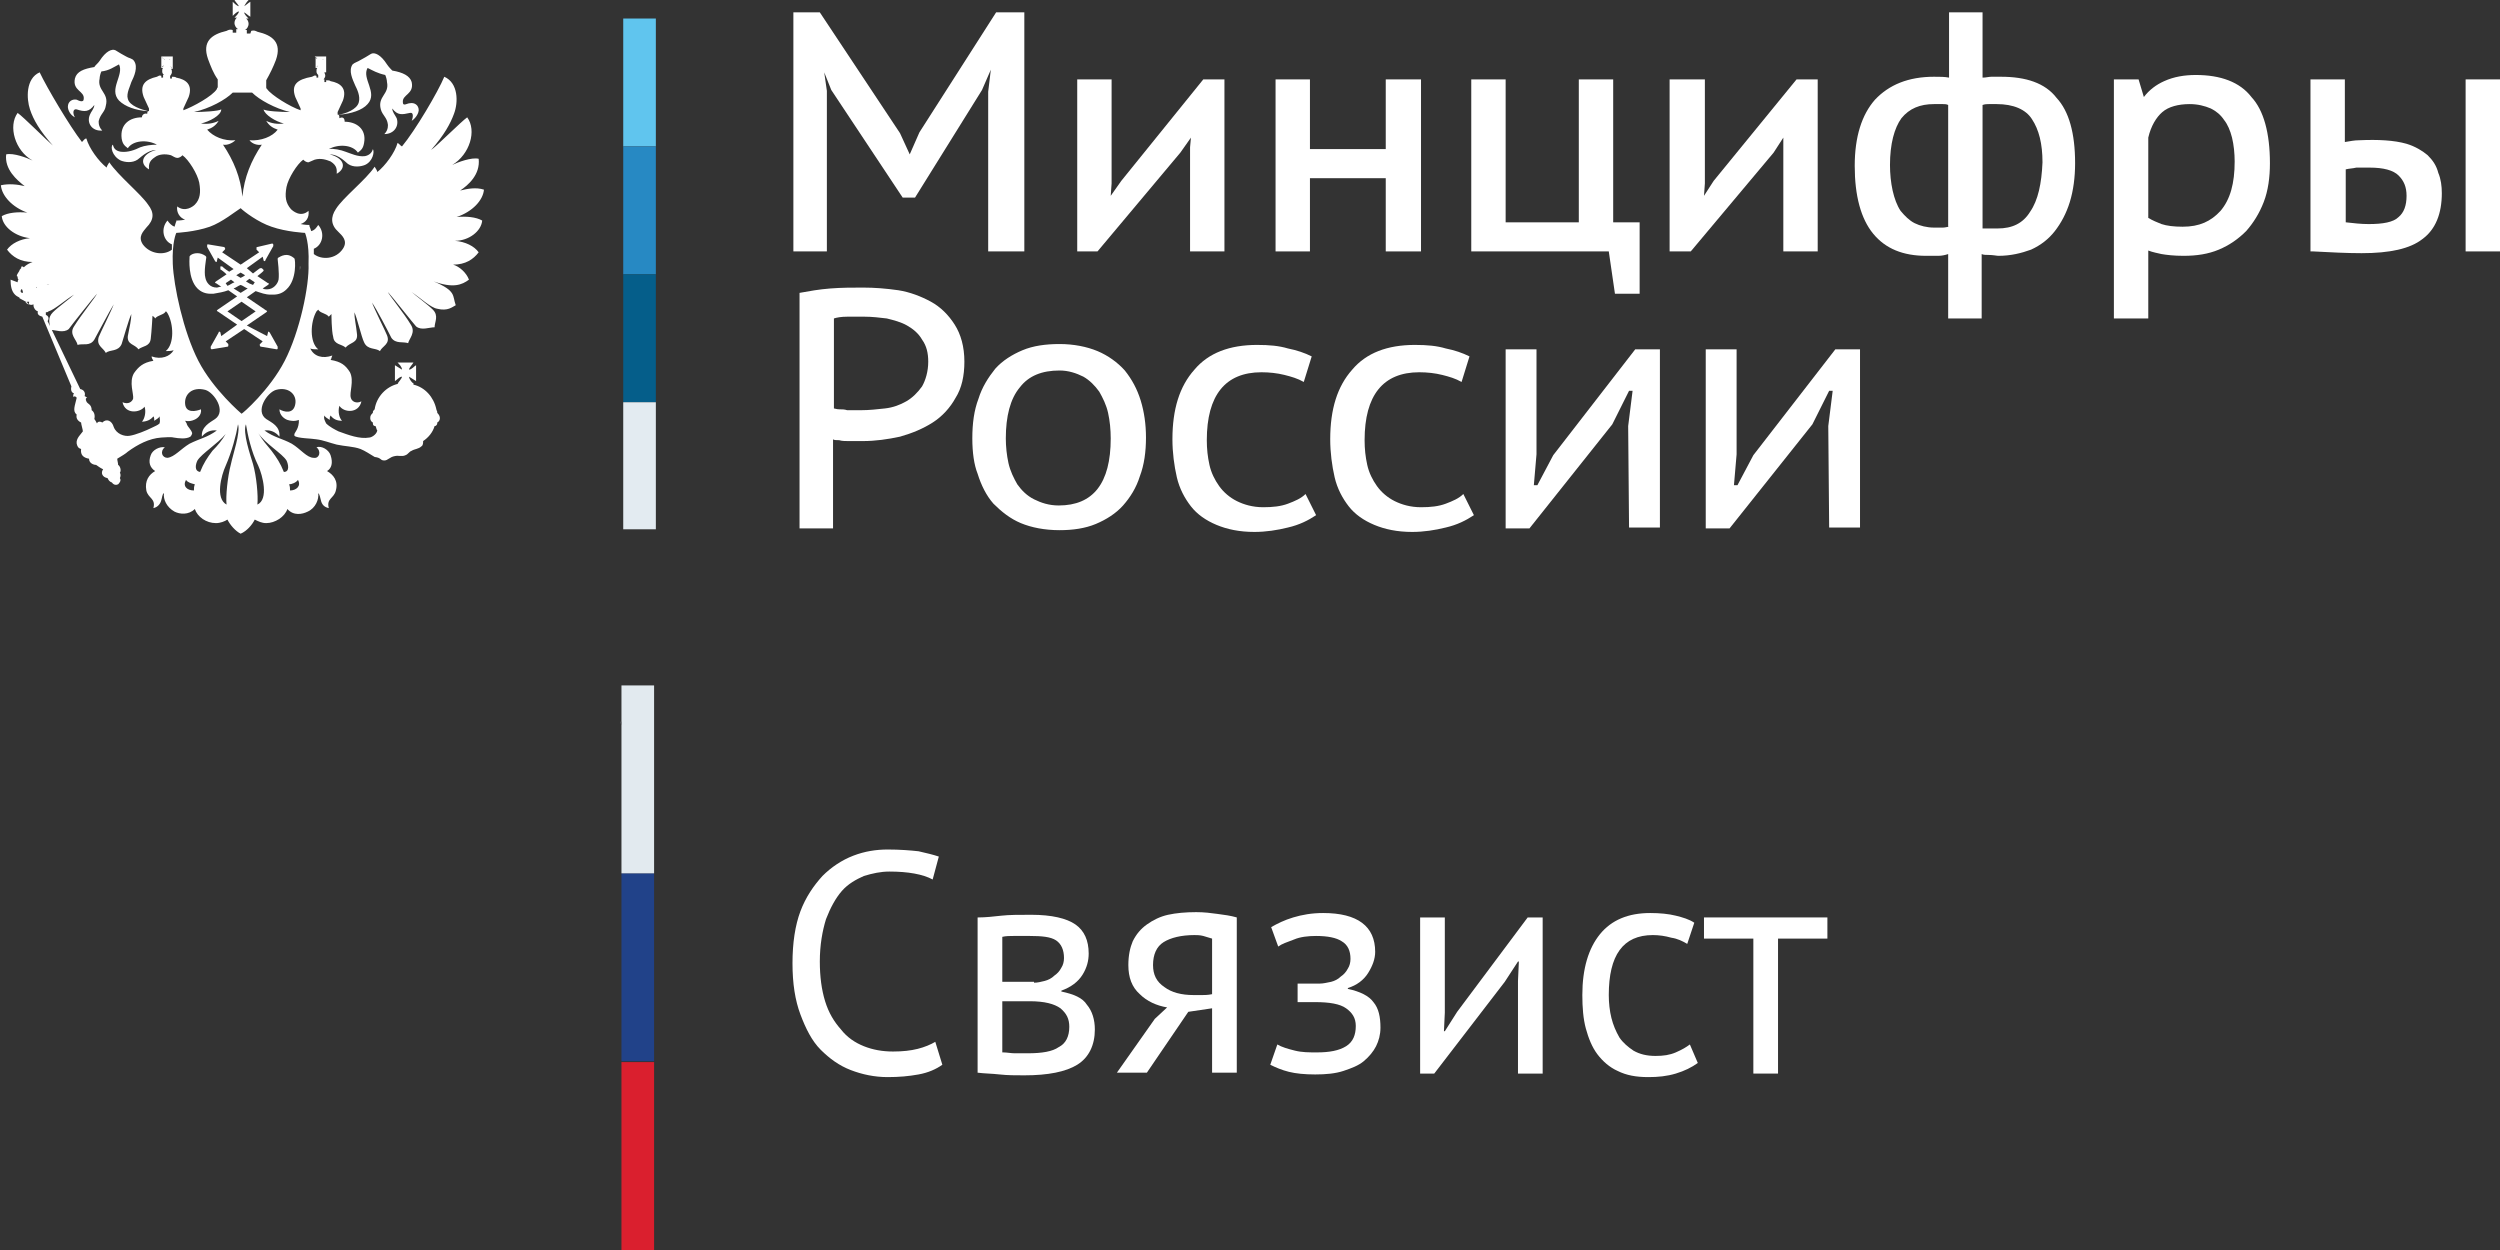 <?xml version="1.0" encoding="UTF-8"?> <svg xmlns="http://www.w3.org/2000/svg" width="306" height="153" viewBox="0 0 306 153" fill="none"><rect x="0" y="0" width="306" height="153" fill="#333333" stroke="none"/><path d="M80.061 130.001H76.068V153H80.061V130.001Z" fill="#DA1F2E"></path><path d="M80.061 106.895H76.068V129.893H80.061V106.895Z" fill="#214289"></path><path d="M80.061 83.896H76.068V106.895H80.061V83.896Z" fill="#E2EAEF"></path><path fill-rule="evenodd" clip-rule="evenodd" d="M76.068 88.755C75.96 88.647 75.96 88.323 75.96 88.323H76.068V88.755Z" fill="#6D6E71"></path><path d="M115.343 130.325C114.588 130.865 113.617 131.297 112.43 131.513C111.243 131.729 110.056 131.837 108.654 131.837C107.035 131.837 105.525 131.513 104.122 130.973C102.719 130.433 101.532 129.57 100.453 128.49C99.374 127.41 98.619 125.898 97.972 124.171C97.324 122.443 97.001 120.392 97.001 117.908C97.001 115.425 97.324 113.265 97.972 111.538C98.619 109.81 99.59 108.407 100.669 107.219C101.748 106.139 103.043 105.275 104.446 104.735C105.848 104.195 107.251 103.98 108.654 103.98C110.164 103.98 111.459 104.088 112.43 104.195C113.401 104.411 114.264 104.627 114.912 104.843L114.157 107.651C112.97 107.003 111.135 106.679 108.87 106.679C107.791 106.679 106.819 106.895 105.741 107.219C104.769 107.651 103.798 108.191 103.043 109.054C102.288 109.918 101.64 111.106 101.101 112.51C100.669 113.913 100.346 115.641 100.346 117.692C100.346 119.528 100.561 121.148 100.993 122.551C101.425 123.955 102.072 125.035 102.935 126.006C103.69 126.978 104.662 127.626 105.741 128.058C106.819 128.49 108.006 128.706 109.301 128.706C110.488 128.706 111.459 128.598 112.322 128.382C113.185 128.166 113.941 127.842 114.48 127.518L115.343 130.325Z" fill="white"></path><path d="M119.767 112.294C120.631 112.294 121.602 112.186 122.573 112.078C123.544 111.97 124.731 111.97 126.241 111.97C128.723 111.97 130.557 112.402 131.636 113.157C132.715 113.913 133.255 115.101 133.255 116.721C133.255 117.584 133.039 118.448 132.499 119.312C131.96 120.176 131.097 120.824 129.91 121.255V121.363C131.42 121.687 132.499 122.119 133.039 122.983C133.686 123.739 134.01 124.819 134.01 126.006C134.01 127.95 133.255 129.462 131.852 130.325C130.449 131.189 128.291 131.621 125.378 131.621C124.299 131.621 123.328 131.621 122.357 131.513C121.386 131.405 120.523 131.405 119.659 131.297V112.294H119.767ZM126.565 120.284C126.997 120.284 127.428 120.176 127.86 120.068C128.291 119.96 128.723 119.744 129.047 119.42C129.37 119.204 129.694 118.88 129.91 118.448C130.126 118.124 130.233 117.692 130.233 117.26C130.233 116.289 129.91 115.533 129.262 115.101C128.615 114.669 127.536 114.561 126.025 114.561C125.162 114.561 124.515 114.561 124.083 114.561C123.652 114.561 123.112 114.561 122.681 114.669V120.176H126.565V120.284ZM122.788 128.814C123.22 128.814 123.76 128.922 124.191 128.922C124.623 128.922 125.27 128.922 125.81 128.922C127.536 128.922 128.831 128.706 129.586 128.166C130.449 127.734 130.881 126.87 130.881 125.682C130.881 124.711 130.557 124.063 129.802 123.415C129.047 122.875 127.86 122.551 126.025 122.551H122.681V128.814H122.788Z" fill="white"></path><path d="M148.36 123.415L145.447 123.847L140.376 131.297H136.707L141.347 124.711L142.857 123.307C141.563 123.091 140.376 122.551 139.513 121.687C138.542 120.824 138.11 119.636 138.11 118.124C138.11 116.937 138.326 115.965 138.649 115.209C139.081 114.345 139.621 113.697 140.376 113.157C141.131 112.618 141.994 112.186 142.965 111.97C143.936 111.754 145.123 111.646 146.418 111.646C147.389 111.646 148.252 111.754 149.008 111.862C149.871 111.97 150.626 112.078 151.382 112.294V131.297H148.36V123.415ZM148.36 114.885C148.037 114.777 147.605 114.669 147.281 114.561C146.85 114.453 146.526 114.453 146.202 114.453C144.584 114.453 143.289 114.777 142.426 115.317C141.563 115.857 141.131 116.829 141.131 118.124C141.131 119.312 141.563 120.176 142.534 120.824C143.397 121.471 144.584 121.795 146.094 121.795H146.202C146.202 121.795 146.31 121.795 146.526 121.795C146.742 121.795 146.85 121.795 147.173 121.795C147.497 121.795 147.821 121.795 148.36 121.687V114.885V114.885Z" fill="white"></path><path d="M158.827 122.875V120.392H161.524C161.956 120.392 162.387 120.284 162.927 120.176C163.358 120.068 163.79 119.852 164.114 119.528C164.437 119.312 164.761 118.988 164.977 118.556C165.193 118.232 165.3 117.8 165.3 117.368C165.3 116.397 164.977 115.641 164.221 115.209C163.574 114.777 162.495 114.561 161.092 114.561C160.121 114.561 159.15 114.669 158.395 114.993C157.532 115.317 156.884 115.533 156.453 115.857L155.59 113.481C156.345 113.049 157.208 112.618 158.287 112.294C159.366 111.97 160.553 111.754 161.956 111.754C166.164 111.754 168.322 113.373 168.322 116.505C168.322 117.368 167.998 118.232 167.458 119.096C166.919 119.96 166.056 120.608 164.977 120.932V121.04C166.487 121.363 167.566 121.903 168.106 122.659C168.753 123.415 168.969 124.495 168.969 125.79C168.969 126.654 168.753 127.41 168.43 128.058C168.106 128.706 167.566 129.354 166.919 129.893C166.272 130.433 165.408 130.757 164.437 131.081C163.466 131.405 162.279 131.513 160.984 131.513C159.69 131.513 158.611 131.405 157.748 131.189C156.884 130.973 156.129 130.649 155.482 130.325L156.345 127.842C156.884 128.166 157.64 128.382 158.503 128.598C159.366 128.814 160.229 128.814 161.2 128.814C162.711 128.814 163.898 128.598 164.761 128.058C165.624 127.518 165.948 126.654 165.948 125.574C165.948 124.603 165.516 123.955 164.761 123.415C164.006 122.875 162.711 122.659 160.984 122.659H158.827V122.875Z" fill="white"></path><path d="M185.801 120.068L185.909 117.692H185.801L184.183 120.176L175.551 131.405H173.824V112.294H176.846V123.955L176.738 126.222H176.846L178.356 123.847L186.988 112.294H188.822V131.405H185.801V120.068Z" fill="white"></path><path d="M207.812 130.109C207.057 130.649 206.194 131.081 205.115 131.405C204.036 131.729 202.957 131.837 201.77 131.837C200.26 131.837 199.073 131.621 197.994 131.081C197.023 130.649 196.159 129.893 195.512 129.03C194.865 128.166 194.433 127.086 194.109 125.898C193.786 124.711 193.678 123.307 193.678 121.795C193.678 118.556 194.433 116.073 195.836 114.345C197.238 112.618 199.288 111.754 201.986 111.754C203.173 111.754 204.252 111.862 205.115 112.078C205.978 112.294 206.733 112.51 207.381 112.941L206.518 115.533C205.978 115.209 205.331 114.885 204.575 114.777C203.82 114.561 203.065 114.453 202.31 114.453C198.641 114.453 196.915 116.937 196.915 121.795C196.915 122.767 197.023 123.739 197.238 124.603C197.454 125.466 197.778 126.222 198.209 126.978C198.641 127.626 199.288 128.166 199.936 128.598C200.691 129.03 201.554 129.246 202.633 129.246C203.604 129.246 204.36 129.138 205.115 128.814C205.87 128.49 206.41 128.166 206.841 127.842L207.812 130.109Z" fill="white"></path><path d="M223.673 114.885H217.631V131.405H214.61V114.885H208.568V112.294H223.673V114.885Z" fill="white"></path><path d="M80.276 2.267H76.284V17.924H80.276V2.267Z" fill="#60C5EE"></path><path d="M80.276 17.924H76.284V33.58H80.276V17.924Z" fill="#2789C3"></path><path d="M80.276 33.58H76.284V49.236H80.276V33.58Z" fill="#055E8A"></path><path d="M80.276 49.236H76.284V64.785H80.276V49.236Z" fill="#E3EBF1"></path><path d="M36.038 31.637C36.038 31.637 35.606 31.205 35.067 31.205C34.743 31.205 34.42 31.313 34.096 31.529C33.988 31.529 33.988 31.637 33.988 31.744C33.988 31.744 34.204 33.472 34.096 34.228C33.988 34.768 33.449 35.416 32.693 35.416C32.477 35.416 32.37 35.416 32.154 35.308L32.801 34.876L32.909 34.768C32.909 34.66 32.909 34.66 32.801 34.66L31.506 33.796C31.938 33.472 32.154 33.256 32.154 33.256L32.262 33.148V33.04L32.046 32.824H31.938H31.83C31.83 32.824 31.506 33.04 30.967 33.472L30.212 32.824L32.154 31.421L32.262 31.852C32.262 31.96 32.37 31.96 32.37 31.96C32.477 31.96 32.477 31.96 32.477 31.852L33.449 30.125C33.449 30.017 33.449 30.017 33.449 29.909L33.341 29.801L31.506 30.233C31.398 30.233 31.398 30.233 31.398 30.341C31.398 30.449 31.398 30.449 31.398 30.557L31.722 30.881L29.456 32.392L27.191 30.881L27.514 30.557C27.514 30.557 27.622 30.449 27.514 30.341C27.514 30.233 27.406 30.233 27.406 30.233L25.464 29.909C25.356 29.909 25.356 29.909 25.356 30.017C25.356 30.017 25.356 30.125 25.356 30.233L26.327 31.96L26.435 32.069C26.543 32.069 26.543 32.069 26.543 31.96L26.651 31.529L28.593 32.932L28.054 33.256C27.514 32.932 27.191 32.608 27.191 32.608H27.083H26.975V32.824V32.932C26.975 32.932 26.975 33.04 27.083 33.04C27.083 33.04 27.406 33.256 27.73 33.58L26.435 34.444L26.327 34.552C26.327 34.66 26.327 34.66 26.435 34.66L27.083 35.092C26.867 35.092 26.651 35.2 26.543 35.2C25.68 35.2 25.248 34.552 25.14 34.012C24.925 33.256 25.248 31.637 25.248 31.529C25.248 31.421 25.248 31.421 25.14 31.313C24.817 31.097 24.493 30.989 24.169 30.989C23.522 30.989 23.198 31.313 23.198 31.421V31.529C23.198 31.637 22.982 34.12 24.169 35.308C24.601 35.74 25.14 35.956 25.788 35.956C25.896 35.956 26.004 35.956 26.111 35.956C26.759 35.848 27.406 35.74 27.946 35.524L29.025 36.279L26.651 37.899L26.543 38.007C26.543 38.007 26.543 38.115 26.651 38.115L29.025 39.735L27.083 41.138L26.975 40.706C26.975 40.599 26.867 40.599 26.867 40.599C26.759 40.599 26.759 40.599 26.759 40.706L25.788 42.434C25.788 42.434 25.788 42.542 25.788 42.65L25.896 42.758L27.838 42.434C27.946 42.434 27.946 42.326 27.946 42.326C27.946 42.218 27.946 42.218 27.946 42.11L27.622 41.786L29.888 40.275L32.154 41.786L31.83 42.11C31.83 42.11 31.722 42.218 31.83 42.326C31.83 42.434 31.938 42.434 31.938 42.434L33.88 42.758C33.88 42.758 33.988 42.758 33.988 42.65C33.988 42.65 33.988 42.542 33.988 42.434L33.017 40.706L32.909 40.599C32.801 40.599 32.801 40.599 32.801 40.706L32.693 41.138L30.212 39.843L32.585 38.223L32.693 38.115C32.693 38.115 32.693 38.007 32.585 38.007L30.212 36.387L31.291 35.632C31.938 35.848 32.477 36.063 33.125 36.063C33.233 36.063 33.341 36.063 33.449 36.063C34.096 36.063 34.635 35.848 35.067 35.416C36.362 34.228 36.146 31.744 36.038 31.637C36.146 31.637 36.146 31.637 36.038 31.637ZM29.456 33.364L29.996 33.688C29.888 33.796 29.672 33.904 29.456 34.012C29.241 33.904 29.133 33.796 28.917 33.688L29.456 33.364ZM27.622 34.66L28.269 34.228C28.377 34.336 28.593 34.444 28.701 34.552C28.377 34.66 28.162 34.876 27.838 34.984L27.622 34.66ZM31.291 38.115L29.564 39.303L27.838 38.115L29.564 36.927L31.291 38.115ZM29.456 35.848L28.593 35.308C28.917 35.2 29.133 34.984 29.456 34.876C29.78 34.984 29.996 35.2 30.32 35.308L29.456 35.848ZM30.967 34.876C30.643 34.768 30.427 34.66 30.104 34.444C30.212 34.336 30.427 34.228 30.535 34.12L31.183 34.552L30.967 34.876Z" fill="white"></path><path d="M36.685 33.04C36.793 32.932 36.793 32.608 36.793 32.608H36.685V33.04Z" fill="#717070"></path><path d="M59.02 26.994C58.265 26.562 57.078 26.454 55.891 26.562C57.834 25.914 59.128 24.51 59.236 23.215C58.265 22.891 57.186 23.107 56.323 23.323C57.294 22.675 58.805 21.379 58.589 19.435C57.726 19.22 55.999 19.867 55.352 20.191C57.51 18.896 58.373 15.98 57.186 14.361C56.539 14.793 53.302 18.032 52.762 18.356C54.381 16.52 55.136 15.116 55.568 13.929C56.107 12.525 56.107 10.15 54.381 9.394C53.626 11.229 50.82 15.98 49.202 17.924C48.986 17.816 48.878 17.6 48.662 17.492C48.339 18.68 47.152 20.299 46.181 21.055C46.181 20.947 46.073 20.731 45.857 20.407C44.778 22.027 41.972 24.186 41.109 25.59C40.462 26.562 40.462 27.534 41.433 28.397C41.865 28.829 42.62 29.477 41.972 30.449C41.109 31.744 39.383 31.852 38.412 31.097C38.412 30.881 38.412 30.665 38.412 30.449C39.491 30.017 39.815 28.505 38.951 27.534C38.736 27.857 38.52 28.181 38.088 28.289C37.98 27.857 37.872 27.75 37.872 27.642V27.534H37.764C37.764 27.534 37.333 27.534 36.793 27.425C37.441 27.21 37.872 26.67 37.764 25.806C36.793 26.67 35.822 25.806 35.606 25.59C34.959 24.834 34.851 24.078 35.067 22.891C35.283 21.811 36.362 20.083 37.117 19.543C37.225 19.651 37.441 19.867 37.764 19.867C37.98 19.759 38.304 19.651 38.52 19.543C39.275 19.328 39.922 19.543 40.462 19.759C41.325 20.299 41.217 20.839 41.217 21.271C42.512 20.515 42.08 19.328 40.354 18.896C41.541 18.896 42.404 19.975 42.62 20.083C43.267 20.515 44.13 20.407 44.67 20.191C45.641 19.759 45.857 18.572 45.641 18.248C45.533 18.68 45.209 19.003 44.67 19.111C43.807 19.22 42.944 18.788 42.296 18.572C41.757 18.356 40.786 18.14 40.246 18.248C41.433 17.6 43.159 17.708 43.807 18.68C44.238 18.356 44.454 18.14 44.562 17.492C44.886 15.764 43.591 14.9 42.188 14.9C42.188 14.469 41.972 14.253 41.541 14.469C41.541 14.253 41.541 14.145 41.433 14.037H41.541C42.944 13.929 44.346 13.497 44.994 12.741C46.288 11.337 44.238 9.61 44.994 8.314C45.641 8.638 46.181 8.962 47.152 9.178C47.26 9.394 47.367 9.826 47.367 10.042C47.691 11.553 46.181 11.769 46.612 13.389C46.828 14.145 47.367 14.361 47.475 15.224C47.475 15.224 47.583 15.872 47.044 16.412C48.231 16.412 48.878 15.44 48.554 14.469C48.339 14.037 48.015 13.713 48.015 13.281C48.662 14.145 49.202 14.037 50.173 13.821C50.604 13.713 50.604 14.253 50.389 14.793C51.036 14.361 51.252 13.713 51.252 13.497C51.252 12.849 50.712 12.525 50.173 12.633C49.849 12.633 49.31 13.065 49.31 12.525C49.202 11.553 50.712 11.553 50.389 10.042C50.173 9.286 49.31 8.854 48.015 8.638C47.907 8.53 47.583 8.206 47.367 7.882C46.612 6.694 45.857 6.37 45.425 6.586C44.886 6.91 44.562 7.126 44.13 7.342C43.807 7.558 43.375 7.666 43.159 7.882C42.62 8.638 43.159 9.718 43.483 10.473C43.699 10.905 44.13 11.769 43.915 12.525C43.699 13.389 42.296 13.929 41.433 14.037H41.325V13.713C41.541 13.281 41.757 12.741 41.972 12.309C42.512 10.797 41.649 10.15 40.462 9.934C40.354 9.826 40.138 9.826 39.922 9.826V10.042H39.707V9.718H39.599C39.707 9.61 39.815 9.394 39.815 9.286C39.815 9.07 39.707 8.962 39.707 8.854H39.922L39.815 8.746C39.815 8.638 39.707 8.638 39.599 8.53L39.491 8.422L39.599 8.53C39.707 8.638 39.815 8.638 39.815 8.746L39.922 8.854V6.91L39.815 7.018C39.815 7.018 39.707 7.126 39.599 7.234C39.491 7.342 39.491 7.342 39.491 7.342C39.491 7.342 39.491 7.234 39.599 7.234C39.707 7.126 39.815 7.018 39.815 7.018L39.922 6.91H38.52L38.628 7.018C38.736 7.018 38.736 7.126 38.843 7.234C38.843 7.342 38.951 7.342 38.951 7.342C38.951 7.342 38.843 7.342 38.843 7.234C38.736 7.126 38.628 7.126 38.628 7.018V6.91V8.314L38.736 8.206C38.843 8.098 38.843 8.098 38.951 7.99L39.059 7.882L38.951 7.99C38.843 8.098 38.843 8.206 38.736 8.206L38.628 8.314H38.843C38.736 8.422 38.736 8.53 38.736 8.746C38.736 8.962 38.843 9.07 38.951 9.178V9.502H38.736V9.286C38.52 9.178 38.412 9.286 38.196 9.394C36.362 9.718 35.606 10.366 36.146 11.877C36.362 12.309 36.578 12.849 36.793 13.281V13.497C35.499 13.065 33.233 11.661 32.693 10.905C32.585 10.797 32.585 10.797 32.585 10.69V9.826C33.017 9.07 33.449 8.206 33.772 7.342C34.528 5.183 33.341 4.319 31.506 3.887C31.291 3.779 31.075 3.671 30.751 3.779L30.643 4.103H30.212V3.671C30.212 3.671 30.104 3.671 29.996 3.671C30.212 3.563 30.427 3.239 30.427 2.915C30.427 2.699 30.32 2.375 30.104 2.267H30.427C30.212 2.052 29.888 1.728 29.888 1.512C30.104 1.62 30.427 1.944 30.643 2.052V0.216C30.427 0.324 30.104 0.648 29.888 0.756C29.996 0.54 30.212 0.216 30.427 0H28.701C28.809 0.216 29.133 0.54 29.241 0.756C29.025 0.756 28.701 0.432 28.485 0.216V1.944C28.701 1.728 29.025 1.404 29.241 1.404C29.241 1.62 28.917 1.944 28.701 2.159H29.025C28.809 2.267 28.701 2.591 28.701 2.807C28.701 3.131 28.917 3.455 29.133 3.563C29.025 3.563 29.025 3.563 28.917 3.563V3.995H28.485V3.671C28.162 3.563 27.946 3.671 27.73 3.779C25.896 4.211 24.709 5.075 25.464 7.234C25.788 8.098 26.111 8.962 26.651 9.718V10.69C26.651 10.69 26.543 10.797 26.543 10.905C26.003 11.769 23.63 13.065 22.443 13.497V13.281C22.659 12.849 22.875 12.309 23.09 11.877C23.63 10.366 22.767 9.718 21.58 9.502C21.472 9.394 21.256 9.394 21.04 9.394V9.61H20.824V9.286C20.932 9.178 21.04 8.962 21.04 8.854C21.04 8.638 21.04 8.53 20.932 8.422H21.148L21.04 8.314C20.932 8.206 20.932 8.206 20.824 8.098L20.716 7.99L20.824 8.098C20.932 8.206 21.04 8.206 21.04 8.314L21.148 8.422V6.91L21.04 7.018C20.932 7.018 20.932 7.126 20.824 7.234C20.824 7.342 20.716 7.342 20.716 7.342L20.824 7.234C20.932 7.126 20.932 7.018 21.04 7.018L21.148 6.91H19.745L19.853 7.018C19.853 7.018 19.961 7.126 20.069 7.234C20.177 7.342 20.177 7.342 20.177 7.342C20.177 7.342 20.069 7.342 20.069 7.234C19.961 7.126 19.853 7.126 19.853 7.018L19.745 6.91V8.314L19.853 8.206C19.853 8.098 19.961 8.098 20.069 7.99C20.177 7.99 20.177 7.882 20.177 7.882C20.177 7.882 20.177 7.99 20.069 7.99C19.961 8.098 19.961 8.206 19.853 8.206L19.745 8.314H19.961C19.853 8.422 19.853 8.53 19.853 8.746C19.853 8.962 19.961 9.07 20.069 9.178H19.961V9.502H19.745V9.286C19.53 9.178 19.422 9.286 19.206 9.394C17.803 9.718 17.048 10.366 17.587 11.877C17.803 12.309 18.019 12.849 18.235 13.281V13.605H18.127C17.264 13.389 15.861 12.957 15.645 12.093C15.43 11.445 15.969 10.473 16.077 10.042C16.401 9.394 16.94 8.206 16.401 7.45C16.185 7.126 15.753 7.126 15.43 6.91C14.998 6.694 14.674 6.478 14.135 6.155C13.703 5.939 12.948 6.263 12.193 7.45C11.977 7.774 11.653 7.99 11.545 8.206C10.25 8.422 9.387 8.746 9.171 9.61C8.848 11.121 10.358 11.121 10.25 12.093C10.25 12.633 9.603 12.309 9.387 12.201C8.848 12.093 8.308 12.417 8.308 13.065C8.308 13.389 8.524 14.037 9.171 14.361C8.848 13.821 8.956 13.281 9.387 13.389C10.358 13.713 10.898 13.713 11.545 12.849C11.545 13.281 11.114 13.713 11.006 14.037C10.574 15.008 11.222 16.088 12.516 15.98C11.977 15.44 12.085 14.793 12.085 14.793C12.3 13.929 12.84 13.713 12.948 12.957C13.379 11.337 11.869 11.121 12.193 9.61C12.193 9.394 12.3 8.962 12.408 8.746C13.379 8.638 13.919 8.206 14.566 7.882C15.214 9.178 13.271 10.905 14.566 12.309C15.322 13.065 16.616 13.497 18.019 13.605H18.127C18.019 13.713 18.019 13.821 18.019 13.929C17.695 13.821 17.372 14.037 17.372 14.361C15.861 14.361 14.674 15.224 14.89 16.952C14.998 17.6 15.214 17.816 15.645 18.14C16.293 17.168 18.019 17.06 19.206 17.708C18.558 17.708 17.695 17.816 17.156 18.032C16.509 18.356 15.645 18.68 14.782 18.572C14.135 18.464 13.919 18.14 13.811 17.708C13.487 17.924 13.703 19.111 14.782 19.651C15.322 19.867 16.185 19.975 16.832 19.543C17.048 19.435 18.019 18.356 19.098 18.356C17.48 18.788 16.94 19.975 18.235 20.731C18.235 20.299 18.127 19.759 18.99 19.22C19.422 18.896 20.177 18.788 20.932 19.003C21.148 19.111 21.472 19.328 21.688 19.328C22.011 19.328 22.227 19.111 22.335 19.003C23.09 19.543 24.169 21.271 24.385 22.351C24.601 23.538 24.493 24.402 23.846 25.05C23.63 25.266 22.659 26.022 21.688 25.266C21.58 26.022 22.011 26.67 22.659 26.886C22.119 26.994 21.688 26.994 21.688 26.994H21.58V27.102C21.58 27.102 21.472 27.318 21.364 27.75C21.04 27.642 20.716 27.318 20.501 26.994C19.637 27.965 19.961 29.477 21.04 29.909C21.04 30.125 21.04 30.341 21.04 30.557C20.069 31.313 18.343 31.097 17.48 29.909C16.832 28.937 17.587 28.289 17.911 27.857C18.882 26.886 18.882 26.022 18.127 25.05C17.264 23.754 14.458 21.487 13.379 19.867C13.164 20.191 13.056 20.407 13.056 20.515C12.085 19.759 10.898 18.14 10.574 16.952C10.358 16.952 10.25 17.168 10.035 17.384C8.524 15.44 5.719 10.69 4.855 8.854C3.129 9.61 3.237 12.093 3.669 13.389C4.1 14.684 4.855 15.98 6.474 17.816C5.934 17.384 2.805 14.253 2.158 13.821C0.971 15.44 1.834 18.464 3.992 19.651C3.345 19.328 1.618 18.68 0.755 18.896C0.54 20.731 2.05 22.027 3.021 22.783C2.158 22.567 1.079 22.459 0.108 22.675C0.216 23.97 1.511 25.374 3.345 26.022C2.158 25.914 0.971 26.022 0.216 26.454C0.324 27.75 1.834 28.937 3.669 29.153C2.482 29.261 1.403 29.801 0.863 30.557C1.511 31.421 2.482 32.069 3.992 32.069C3.669 32.176 3.237 32.392 2.913 32.716C2.913 32.716 2.805 32.608 2.697 32.608C2.59 32.608 2.59 32.716 2.59 32.824C2.482 32.932 2.374 33.04 2.374 33.148C2.266 33.364 2.05 33.58 2.05 33.796C2.05 33.796 2.158 33.796 2.158 33.904C2.158 34.012 2.158 34.12 2.266 34.228C2.158 34.336 2.158 34.444 2.158 34.552L1.295 34.228C1.295 34.984 1.403 35.632 1.834 36.063C2.158 36.387 2.482 36.387 2.374 36.495L3.345 37.035C3.561 37.359 3.884 37.359 4.1 37.251C4.1 37.251 4.1 37.251 4.1 37.359C4.1 37.683 4.316 38.007 4.64 38.115C4.532 38.439 4.748 38.655 5.179 38.763L8.74 47.293C8.632 47.725 8.74 48.049 9.063 48.157C8.956 48.265 8.956 48.373 8.956 48.589C9.063 48.481 9.279 48.481 9.387 48.697C9.171 49.668 8.848 50.316 9.387 50.748C9.279 51.18 9.495 51.504 9.927 51.72C9.927 51.936 10.143 52.584 10.143 52.8C9.927 53.123 9.279 53.663 9.387 54.311C9.495 54.743 9.603 54.851 9.927 54.959C9.819 55.715 10.25 56.039 10.898 56.147C10.898 56.687 11.437 56.903 11.761 56.903C12.085 57.119 12.193 57.227 12.624 57.443C12.3 57.874 12.516 58.414 13.164 58.522C13.271 58.738 13.379 58.954 13.703 59.062C13.919 59.386 14.243 59.386 14.458 59.278C14.566 59.17 14.89 58.846 14.674 58.522C14.782 58.306 14.782 57.982 14.674 57.874C14.89 57.55 14.674 57.011 14.458 56.903C14.458 56.687 14.351 56.363 14.351 56.147C14.89 55.823 15.43 55.499 15.645 55.283C16.832 54.419 18.235 53.663 19.745 53.555C20.177 53.555 20.824 53.447 21.256 53.555C21.903 53.663 22.767 53.771 23.306 53.447C23.414 53.34 23.522 53.123 23.522 53.016C23.414 52.584 22.982 52.26 22.875 51.936C22.875 51.828 22.767 51.72 22.659 51.504C23.09 51.612 23.522 51.504 23.738 51.396C24.061 51.288 24.709 50.856 24.601 50.1C24.061 50.316 22.767 50.64 22.659 49.452C22.551 48.265 23.522 47.293 25.14 47.725C26.219 48.049 27.73 50.316 26.327 51.288C25.68 51.72 24.601 52.26 24.709 53.447C25.14 52.908 25.788 52.584 26.543 52.692C25.356 53.555 24.493 53.663 23.198 54.311C22.119 54.959 21.364 55.931 20.501 56.039C19.853 56.039 19.53 55.283 20.177 54.743C19.53 54.635 18.666 55.067 18.451 55.715C18.127 56.579 18.343 57.227 18.99 57.658C18.235 58.09 17.695 58.846 17.911 60.034C18.127 61.006 19.098 61.006 18.774 62.193C19.314 62.085 19.637 61.654 19.745 61.222C19.853 60.898 19.853 60.466 20.069 60.358C19.961 61.114 20.393 62.085 21.364 62.625C22.011 62.949 23.09 63.057 23.846 62.301C24.169 63.273 25.248 64.029 26.435 64.029C26.975 64.029 27.514 63.813 27.838 63.597C28.162 64.245 28.809 65.001 29.456 65.325C30.212 65.001 30.859 64.245 31.183 63.597C31.614 63.813 32.046 64.029 32.585 64.029C33.664 64.029 34.851 63.273 35.175 62.301C35.93 63.165 37.009 62.949 37.657 62.625C38.628 62.193 39.059 61.114 38.951 60.358C39.167 60.574 39.167 60.898 39.275 61.222C39.383 61.761 39.707 62.085 40.246 62.193C39.922 61.006 40.894 61.006 41.109 60.034C41.433 58.846 40.786 58.09 40.03 57.658C40.57 57.334 40.786 56.687 40.462 55.715C40.246 55.067 39.383 54.527 38.736 54.743C39.383 55.283 39.059 56.147 38.412 56.039C37.549 56.039 36.793 54.959 35.714 54.311C34.528 53.663 33.556 53.555 32.37 52.692C33.125 52.584 33.772 52.908 34.204 53.447C34.312 52.152 33.233 51.72 32.585 51.288C31.183 50.316 32.693 48.049 33.772 47.725C35.283 47.293 36.362 48.265 36.146 49.452C35.93 50.748 34.743 50.424 34.204 50.1C34.204 50.856 34.851 51.288 35.175 51.396C35.499 51.504 36.038 51.612 36.578 51.396C36.578 51.504 36.578 51.612 36.578 51.72C36.47 52.8 35.93 52.908 36.038 53.34C36.362 53.663 38.196 53.663 38.736 53.771C39.599 53.879 40.354 54.203 41.217 54.419C42.188 54.635 43.267 54.635 44.13 54.959C44.67 55.175 45.317 55.607 45.857 55.931C46.72 56.039 46.504 56.363 47.044 56.363C47.475 56.363 47.691 55.931 48.339 55.823C48.77 55.715 49.202 55.931 49.633 55.715C49.957 55.607 50.065 55.283 50.389 55.175C50.712 54.959 51.252 54.959 51.575 54.635C51.791 54.527 51.791 54.203 51.791 53.987C52.439 53.555 52.978 52.908 53.194 52.152C53.41 52.152 53.518 51.936 53.518 51.828V51.72C53.733 51.612 53.841 51.396 53.841 51.18C53.841 50.964 53.733 50.748 53.518 50.532C53.518 50.532 53.518 50.532 53.518 50.424C53.518 50.316 53.41 50.208 53.41 50.1C53.086 48.589 52.007 47.401 50.604 47.077C50.604 47.077 50.604 47.077 50.604 46.969C50.604 46.861 50.604 46.861 50.496 46.861C50.281 46.645 50.065 46.321 50.065 46.105C50.281 46.213 50.712 46.537 50.928 46.645V44.702C50.712 44.809 50.389 45.241 50.065 45.241C50.065 45.025 50.496 44.593 50.604 44.378H48.662C48.878 44.593 49.202 44.917 49.202 45.241C48.986 45.133 48.554 44.809 48.339 44.702V46.645C48.554 46.537 48.878 46.105 49.202 46.105C49.202 46.321 48.77 46.753 48.662 46.969H48.77C47.26 47.293 46.073 48.589 45.857 50.1C45.749 50.208 45.641 50.316 45.641 50.424V50.532C45.425 50.748 45.317 50.856 45.317 51.18C45.317 51.396 45.425 51.612 45.641 51.72C45.641 51.72 45.641 51.72 45.641 51.828C45.641 52.044 45.749 52.152 45.965 52.152C46.073 52.368 46.073 52.584 46.181 52.692C46.073 53.231 45.425 53.555 45.209 53.555C44.023 53.771 42.62 53.231 41.433 52.8C41.001 52.584 40.354 52.26 39.922 51.828C39.707 51.396 39.599 51.18 39.707 50.856C39.815 51.072 40.03 51.18 40.354 51.396C40.354 51.18 40.354 51.072 40.462 50.856C40.786 51.288 41.217 51.504 41.865 51.504C41.541 51.18 41.325 50.424 41.541 49.668C42.08 50.532 43.915 50.64 44.238 49.128C43.591 49.452 43.051 49.128 42.944 48.697C42.728 48.049 43.375 46.645 42.836 45.565C42.296 44.702 41.757 44.27 40.462 44.054C40.57 43.946 40.57 43.73 40.678 43.514C39.491 43.946 38.412 43.622 37.98 42.65C38.196 42.758 38.52 42.758 38.951 42.758C37.872 41.894 37.98 39.411 38.736 38.115C38.843 38.007 38.843 38.007 38.951 37.899C39.167 38.331 39.922 38.331 40.246 38.763C40.354 38.655 40.462 38.547 40.57 38.439C40.57 38.439 40.57 40.49 40.786 41.246C40.894 42.218 41.865 42.11 42.296 42.542C42.836 41.894 43.807 42.002 43.699 40.922C43.591 39.843 43.375 38.979 43.375 38.223C43.699 38.871 44.238 41.246 44.562 41.894C44.994 42.866 45.965 42.542 46.504 42.974C46.828 42.326 47.799 42.11 47.367 41.03C47.26 40.706 45.749 37.683 45.533 37.035C46.073 37.791 47.475 40.49 47.907 41.354C48.446 42.11 49.31 41.786 49.957 42.002C50.065 41.462 50.928 40.706 50.281 39.735C49.525 38.439 47.583 36.063 47.475 35.74C47.799 36.063 50.712 39.735 50.928 39.951C51.575 40.49 52.547 40.059 53.194 40.059C53.194 39.411 53.733 38.655 52.978 37.899C52.331 37.251 50.712 36.063 50.389 35.74C51.468 36.495 52.762 37.683 53.518 37.791C54.812 38.115 55.352 37.575 55.783 37.359C55.352 36.172 55.891 35.632 53.086 34.444C55.46 35.308 56.539 34.876 57.402 34.228C57.078 33.364 56.215 32.608 55.46 32.392C56.97 32.392 57.941 31.744 58.589 30.881C58.049 30.125 56.97 29.585 55.676 29.477C57.402 29.477 58.913 28.289 59.02 26.994ZM2.805 35.848C2.482 35.848 2.482 35.632 2.59 35.416C2.697 35.416 2.805 35.416 2.805 35.308L2.697 35.416C2.805 35.632 2.805 35.74 2.805 35.848ZM3.453 37.251L3.129 37.035C3.237 36.927 3.345 36.927 3.561 36.927C3.561 37.143 3.561 37.251 3.453 37.251ZM4.532 35.2H4.424C4.424 35.092 4.424 35.092 4.532 35.2C4.532 35.2 4.532 35.092 4.532 35.2ZM23.738 60.034C22.875 60.034 22.335 59.494 22.767 58.738C22.982 59.062 23.414 59.17 23.846 59.278C23.738 59.602 23.738 59.71 23.738 60.034ZM36.47 58.738C36.901 59.494 36.254 60.034 35.499 60.034C35.499 59.71 35.499 59.602 35.391 59.278C35.714 59.278 36.254 59.062 36.47 58.738ZM23.738 13.713C25.68 13.281 27.622 12.201 28.485 11.337C29.241 11.337 30.104 11.337 30.859 11.337C31.722 12.201 33.664 13.281 35.499 13.713C34.42 13.713 32.477 13.605 32.262 13.389C32.37 14.037 33.772 14.9 34.743 15.116C33.988 15.224 33.233 15.116 32.585 14.793C32.909 15.332 33.341 15.656 33.988 15.872C33.341 16.736 31.938 17.276 30.535 17.168C30.859 17.6 31.506 17.816 32.046 17.708C30.751 19.651 29.888 21.703 29.672 24.078C29.456 21.703 28.593 19.651 27.298 17.708C27.838 17.816 28.485 17.492 28.809 17.168C27.406 17.276 26.111 16.736 25.356 15.872C26.003 15.656 26.435 15.332 26.759 14.793C26.111 15.116 25.356 15.224 24.601 15.116C25.572 14.9 27.082 14.145 27.082 13.389C26.759 13.605 24.817 13.713 23.738 13.713ZM6.258 34.66C6.042 34.768 5.827 34.876 5.719 34.876C5.934 34.768 6.15 34.768 6.258 34.66ZM18.558 43.622C18.558 43.838 18.666 43.946 18.774 44.162C17.48 44.378 16.94 44.917 16.401 45.673C15.753 46.753 16.401 48.265 16.293 48.804C16.185 49.128 15.753 49.56 14.998 49.236C15.322 50.748 17.156 50.532 17.695 49.776C17.911 50.424 17.695 51.288 17.372 51.612C17.911 51.612 18.451 51.396 18.774 50.964C18.882 51.072 18.882 51.288 18.882 51.504C19.206 51.288 19.422 51.18 19.53 50.964C19.53 51.18 19.637 51.504 19.53 51.828C19.314 52.044 18.99 52.152 18.558 52.368C17.911 52.692 16.616 53.231 15.861 53.34C15.214 53.447 14.243 53.123 13.919 52.26C13.703 51.504 13.056 51.18 12.516 51.72C12.408 51.612 11.977 51.504 11.869 51.828C11.869 51.828 11.653 51.396 11.545 51.288C11.653 50.856 11.545 50.424 11.221 50.208C11.221 49.452 10.682 49.452 10.574 49.128C10.466 48.913 10.466 48.697 10.682 48.697C10.574 48.589 10.358 48.481 10.358 48.481C10.466 48.157 10.358 47.725 9.819 47.617L5.827 39.303C6.042 38.979 5.934 38.655 5.611 38.547C5.611 38.547 5.611 38.547 5.611 38.439C5.611 38.331 5.611 38.331 5.611 38.223C5.719 38.223 5.827 38.223 5.934 38.115C6.69 37.899 7.984 36.711 9.063 36.063C8.632 36.495 7.121 37.575 6.474 38.223C5.827 38.871 6.042 39.519 6.15 40.059L6.258 40.383C6.798 40.383 7.769 40.814 8.416 40.275C8.632 39.951 11.545 36.279 11.869 35.956C11.761 36.279 9.927 38.547 9.063 39.951C8.416 40.922 9.387 41.57 9.495 42.218C10.143 42.002 11.006 42.434 11.545 41.57C11.977 40.814 13.379 38.115 13.919 37.251C13.703 37.899 12.193 40.922 12.085 41.246C11.761 42.326 12.624 42.542 12.948 43.19C13.487 42.758 14.458 43.082 14.89 42.11C15.106 41.462 15.753 39.087 16.077 38.439C16.077 39.087 15.861 40.059 15.645 41.138C15.537 42.218 16.509 42.11 16.94 42.758C17.48 42.326 18.343 42.434 18.451 41.462C18.558 40.599 18.666 38.655 18.666 38.655C18.774 38.763 18.882 38.763 18.99 38.979C19.314 38.547 20.069 38.547 20.285 38.115C20.393 38.115 20.393 38.223 20.501 38.331C21.256 39.627 21.364 42.11 20.285 42.974C20.609 42.974 20.932 42.974 21.256 42.866C20.824 43.622 19.745 44.054 18.558 43.622ZM26.003 55.175C25.356 56.039 24.925 56.687 24.493 57.766C23.738 57.658 23.953 56.795 24.169 56.363C24.709 55.499 26.651 54.311 27.622 53.123C27.19 53.879 26.651 54.527 26.003 55.175ZM28.269 56.795C27.838 58.414 27.622 60.79 27.73 61.761C26.327 61.006 27.082 58.198 27.622 57.011C28.377 55.283 28.917 53.231 29.133 51.936C29.456 52.908 28.485 55.715 28.269 56.795ZM31.506 61.761C31.614 60.682 31.398 58.306 30.967 56.795C30.643 55.715 29.672 52.908 30.104 51.936C30.32 53.231 30.751 55.283 31.614 57.011C32.154 58.198 32.909 61.114 31.506 61.761ZM35.067 56.363C35.283 56.795 35.499 57.766 34.743 57.766C34.312 56.687 33.88 56.039 33.233 55.175C32.693 54.527 32.046 53.771 31.614 53.016C32.477 54.311 34.528 55.499 35.067 56.363ZM34.851 44.162C33.017 47.725 29.672 50.64 29.564 50.64C29.564 50.64 26.111 47.725 24.277 44.162C22.443 40.599 21.256 34.984 21.148 32.284C21.04 29.585 21.58 28.505 21.58 28.505C21.58 28.505 23.846 28.397 25.68 27.75C27.19 27.21 28.917 25.806 29.456 25.482C29.888 25.914 31.614 27.21 33.233 27.75C35.067 28.397 37.333 28.505 37.333 28.505C37.333 28.505 37.872 29.693 37.764 32.284C37.872 34.984 36.685 40.599 34.851 44.162Z" fill="white"></path><path d="M97.864 35.848C99.051 35.632 100.238 35.416 101.64 35.308C103.043 35.2 104.338 35.2 105.632 35.2C107.035 35.2 108.438 35.308 109.948 35.524C111.351 35.74 112.754 36.279 113.941 36.927C115.128 37.575 116.099 38.547 116.854 39.735C117.609 40.922 118.041 42.434 118.041 44.27C118.041 45.997 117.717 47.509 116.962 48.697C116.314 49.884 115.343 50.964 114.156 51.72C112.97 52.476 111.675 53.016 110.164 53.447C108.654 53.771 107.143 53.987 105.632 53.987C105.417 53.987 105.201 53.987 104.877 53.987C104.553 53.987 104.122 53.987 103.798 53.987C103.474 53.987 103.043 53.987 102.719 53.879C102.396 53.879 102.072 53.879 101.964 53.771V64.677H97.864V35.848ZM105.848 38.763C105.093 38.763 104.338 38.763 103.69 38.763C102.935 38.763 102.396 38.871 102.072 38.979V49.992C102.18 49.992 102.396 50.1 102.719 50.1C103.043 50.1 103.367 50.1 103.69 50.208C104.014 50.208 104.338 50.208 104.661 50.208C104.985 50.208 105.201 50.208 105.417 50.208C106.388 50.208 107.359 50.1 108.33 49.992C109.301 49.884 110.164 49.56 110.919 49.128C111.675 48.697 112.322 48.049 112.862 47.293C113.293 46.537 113.617 45.457 113.617 44.27C113.617 43.19 113.401 42.326 112.862 41.57C112.43 40.814 111.783 40.275 111.027 39.843C110.272 39.411 109.409 39.195 108.546 38.979C107.683 38.871 106.711 38.763 105.848 38.763Z" fill="white"></path><path d="M119.012 53.663C119.012 51.828 119.228 50.208 119.767 48.804C120.199 47.401 120.954 46.213 121.817 45.133C122.681 44.162 123.867 43.406 125.162 42.866C126.457 42.326 127.968 42.11 129.694 42.11C131.42 42.11 133.039 42.434 134.334 42.974C135.628 43.514 136.815 44.378 137.678 45.349C138.542 46.429 139.189 47.617 139.621 49.02C140.052 50.424 140.268 51.936 140.268 53.555C140.268 55.283 140.052 56.903 139.513 58.306C139.081 59.71 138.326 60.898 137.463 61.87C136.599 62.841 135.413 63.597 134.118 64.137C132.823 64.677 131.312 64.893 129.694 64.893C127.86 64.893 126.241 64.569 124.946 64.029C123.652 63.489 122.573 62.625 121.602 61.654C120.738 60.682 120.091 59.386 119.659 57.982C119.228 56.903 119.012 55.391 119.012 53.663ZM123.112 53.663C123.112 54.635 123.22 55.715 123.436 56.687C123.652 57.658 124.083 58.522 124.515 59.278C125.054 60.034 125.702 60.682 126.565 61.114C127.428 61.545 128.399 61.87 129.586 61.87C133.794 61.87 135.952 59.17 135.952 53.663C135.952 52.584 135.844 51.504 135.628 50.532C135.413 49.56 134.981 48.697 134.549 47.941C134.01 47.185 133.362 46.537 132.607 46.105C131.744 45.673 130.773 45.349 129.694 45.349C127.536 45.349 125.917 45.997 124.838 47.401C123.652 48.804 123.112 50.964 123.112 53.663Z" fill="white"></path><path d="M161.092 63.057C160.121 63.705 159.042 64.245 157.64 64.569C156.345 64.893 154.942 65.109 153.539 65.109C151.705 65.109 150.195 64.785 148.9 64.245C147.605 63.705 146.526 62.949 145.771 61.977C145.015 61.006 144.368 59.818 144.044 58.414C143.721 57.011 143.505 55.391 143.505 53.771C143.505 50.1 144.368 47.293 146.202 45.241C147.929 43.19 150.518 42.218 153.863 42.218C155.374 42.218 156.561 42.326 157.64 42.65C158.719 42.866 159.69 43.19 160.553 43.622L159.582 46.753C158.826 46.321 158.071 46.105 157.208 45.889C156.345 45.673 155.374 45.565 154.403 45.565C149.979 45.565 147.713 48.373 147.713 53.879C147.713 54.959 147.821 55.931 148.037 56.903C148.252 57.874 148.684 58.738 149.224 59.494C149.763 60.25 150.518 60.898 151.381 61.33C152.245 61.761 153.324 62.085 154.618 62.085C155.805 62.085 156.776 61.977 157.64 61.654C158.503 61.33 159.258 61.006 159.798 60.466L161.092 63.057Z" fill="white"></path><path d="M180.406 63.057C179.435 63.705 178.356 64.245 176.954 64.569C175.659 64.893 174.256 65.109 172.853 65.109C171.019 65.109 169.509 64.785 168.214 64.245C166.919 63.705 165.84 62.949 165.085 61.977C164.329 61.006 163.682 59.818 163.358 58.414C163.035 57.011 162.819 55.391 162.819 53.771C162.819 50.1 163.682 47.293 165.516 45.241C167.243 43.19 169.832 42.218 173.177 42.218C174.688 42.218 175.875 42.326 176.954 42.65C178.033 42.866 179.004 43.19 179.867 43.622L178.896 46.753C178.14 46.321 177.385 46.105 176.522 45.889C175.659 45.673 174.688 45.565 173.717 45.565C169.293 45.565 167.027 48.373 167.027 53.879C167.027 54.959 167.135 55.931 167.351 56.903C167.566 57.874 167.998 58.738 168.537 59.494C169.077 60.25 169.832 60.898 170.695 61.33C171.559 61.761 172.638 62.085 173.932 62.085C175.119 62.085 176.09 61.977 176.954 61.654C177.817 61.33 178.572 61.006 179.112 60.466L180.406 63.057Z" fill="white"></path><path d="M199.288 52.152L199.828 47.833H199.396L197.346 51.936L187.204 64.677H184.291V42.758H188.067V55.607L187.743 59.386H188.175L190.117 55.715L200.152 42.758H203.173V64.569H199.396L199.288 52.152Z" fill="white"></path><path d="M223.781 52.152L224.321 47.833H223.889L221.839 51.936L211.697 64.677H208.783V42.758H212.56V55.607L212.236 59.386H212.668L214.61 55.715L224.645 42.758H227.666V64.569H223.889L223.781 52.152Z" fill="white"></path><path d="M112.538 16.196L111.351 18.896L110.164 16.304L100.346 1.512H97.109V30.773H101.209V11.121L100.885 8.854L101.748 11.013L110.488 24.186H111.999L120.199 11.013L121.278 8.53L120.954 11.229V30.773H125.378V1.512H121.925L112.538 16.196Z" fill="white"></path><path d="M137.247 22.135L135.952 23.97L136.06 22.459V9.718H131.852V30.773H134.334L144.476 18.68L145.771 16.844L145.663 18.032V30.773H149.871V9.718H147.282L137.247 22.135Z" fill="white"></path><path d="M169.616 18.248H160.337V9.718H156.129V30.773H160.337V21.811H169.616V30.773H173.932V9.718H169.616V18.248Z" fill="white"></path><path d="M197.454 9.718H193.246V27.21H184.291V9.718H180.083V30.773H196.915L197.67 35.956H200.691V27.21H197.454V9.718Z" fill="white"></path><path d="M209.755 22.135L208.568 23.97L208.676 22.459V9.718H204.36V30.773H206.949L217.092 18.68L218.279 16.844V18.356V30.773H222.487V9.718H219.897L209.755 22.135Z" fill="white"></path><path d="M244.929 9.394C244.498 9.394 244.174 9.394 243.743 9.394C243.419 9.394 243.095 9.502 242.664 9.502V1.512H238.563V9.502C238.024 9.394 237.484 9.394 236.729 9.394C233.6 9.394 231.226 10.366 229.5 12.201C227.882 14.037 227.018 16.736 227.018 20.299C227.018 23.97 227.774 26.778 229.284 28.613C230.795 30.449 232.953 31.313 235.758 31.313C236.19 31.313 236.729 31.313 237.269 31.313C237.7 31.313 238.132 31.205 238.456 31.097V38.979H242.556V31.097C242.771 31.205 243.095 31.205 243.419 31.205C243.958 31.205 244.39 31.313 244.606 31.313C246.116 31.313 247.411 30.989 248.598 30.557C249.785 30.017 250.756 29.261 251.511 28.289C252.267 27.318 252.914 26.13 253.346 24.726C253.777 23.323 253.993 21.703 253.993 19.975C253.993 16.304 253.238 13.605 251.727 11.985C250.324 10.15 247.951 9.394 244.929 9.394ZM238.671 27.75C238.348 27.75 238.132 27.858 237.808 27.858C237.484 27.858 237.161 27.858 236.729 27.858C235.866 27.858 235.003 27.642 234.355 27.318C233.708 26.994 233.169 26.454 232.629 25.806C232.197 25.158 231.874 24.294 231.658 23.323C231.442 22.351 231.334 21.271 231.334 20.191C231.334 17.6 231.874 15.656 232.737 14.469C233.708 13.281 235.003 12.741 236.729 12.741C237.161 12.741 237.484 12.741 237.808 12.741C238.024 12.741 238.24 12.741 238.456 12.849V27.75H238.671ZM248.49 25.914C247.627 27.318 246.332 27.965 244.498 27.965C244.066 27.965 243.635 27.965 243.311 27.965C243.095 27.965 242.879 27.965 242.664 27.965V12.849C242.987 12.741 243.203 12.741 243.419 12.741C243.743 12.741 243.958 12.741 244.39 12.741C246.44 12.741 247.951 13.389 248.706 14.577C249.569 15.872 250.001 17.6 250.001 19.867C249.893 22.459 249.461 24.51 248.49 25.914Z" fill="white"></path><path d="M268.775 9.178C267.372 9.178 266.078 9.394 264.891 9.934C263.92 10.366 263.056 11.013 262.409 11.877L261.762 9.718H258.74V38.979H262.949V30.665C263.488 30.881 264.135 30.989 264.567 31.097C265.214 31.205 266.078 31.313 267.264 31.313C268.883 31.313 270.286 31.097 271.58 30.557C272.875 30.017 273.954 29.261 274.925 28.289C275.788 27.318 276.544 26.13 277.083 24.726C277.623 23.323 277.839 21.703 277.839 19.975C277.839 16.304 277.083 13.497 275.573 11.877C274.17 10.042 271.796 9.178 268.775 9.178ZM271.796 25.806C270.609 27.102 269.207 27.75 267.157 27.75C266.078 27.75 265.214 27.642 264.567 27.426C264.027 27.21 263.488 26.994 262.949 26.67V16.844C263.272 15.44 263.92 14.361 264.675 13.713C265.43 13.065 266.617 12.741 268.02 12.741C268.991 12.741 269.854 12.957 270.609 13.281C271.257 13.605 271.796 14.037 272.228 14.685C272.659 15.224 272.983 15.98 273.199 16.844C273.415 17.708 273.523 18.788 273.523 19.759C273.523 22.459 272.983 24.402 271.796 25.806Z" fill="white"></path><path d="M306 9.718H301.792V30.773H306V9.718Z" fill="white"></path><path d="M297.152 19.004C296.505 18.464 295.642 17.924 294.563 17.6C293.052 17.168 291.11 17.06 288.736 17.168C288.197 17.168 287.657 17.276 287.01 17.384V9.718H282.802V30.773H283.126C285.176 30.881 287.226 30.989 289.06 30.989C292.513 30.989 294.994 30.449 296.505 29.261C298.124 28.073 298.879 26.13 298.879 23.646C298.879 22.783 298.771 21.919 298.447 21.163C298.231 20.299 297.8 19.651 297.152 19.004ZM293.592 26.562C292.944 27.21 291.65 27.426 289.923 27.426C288.952 27.426 288.089 27.318 287.118 27.21V20.731C287.55 20.623 287.981 20.623 288.413 20.515C288.952 20.515 289.492 20.515 290.031 20.515C291.758 20.515 292.944 20.839 293.592 21.487C294.239 22.135 294.563 22.891 294.563 23.97C294.563 25.158 294.239 26.022 293.592 26.562Z" fill="white"></path></svg> 